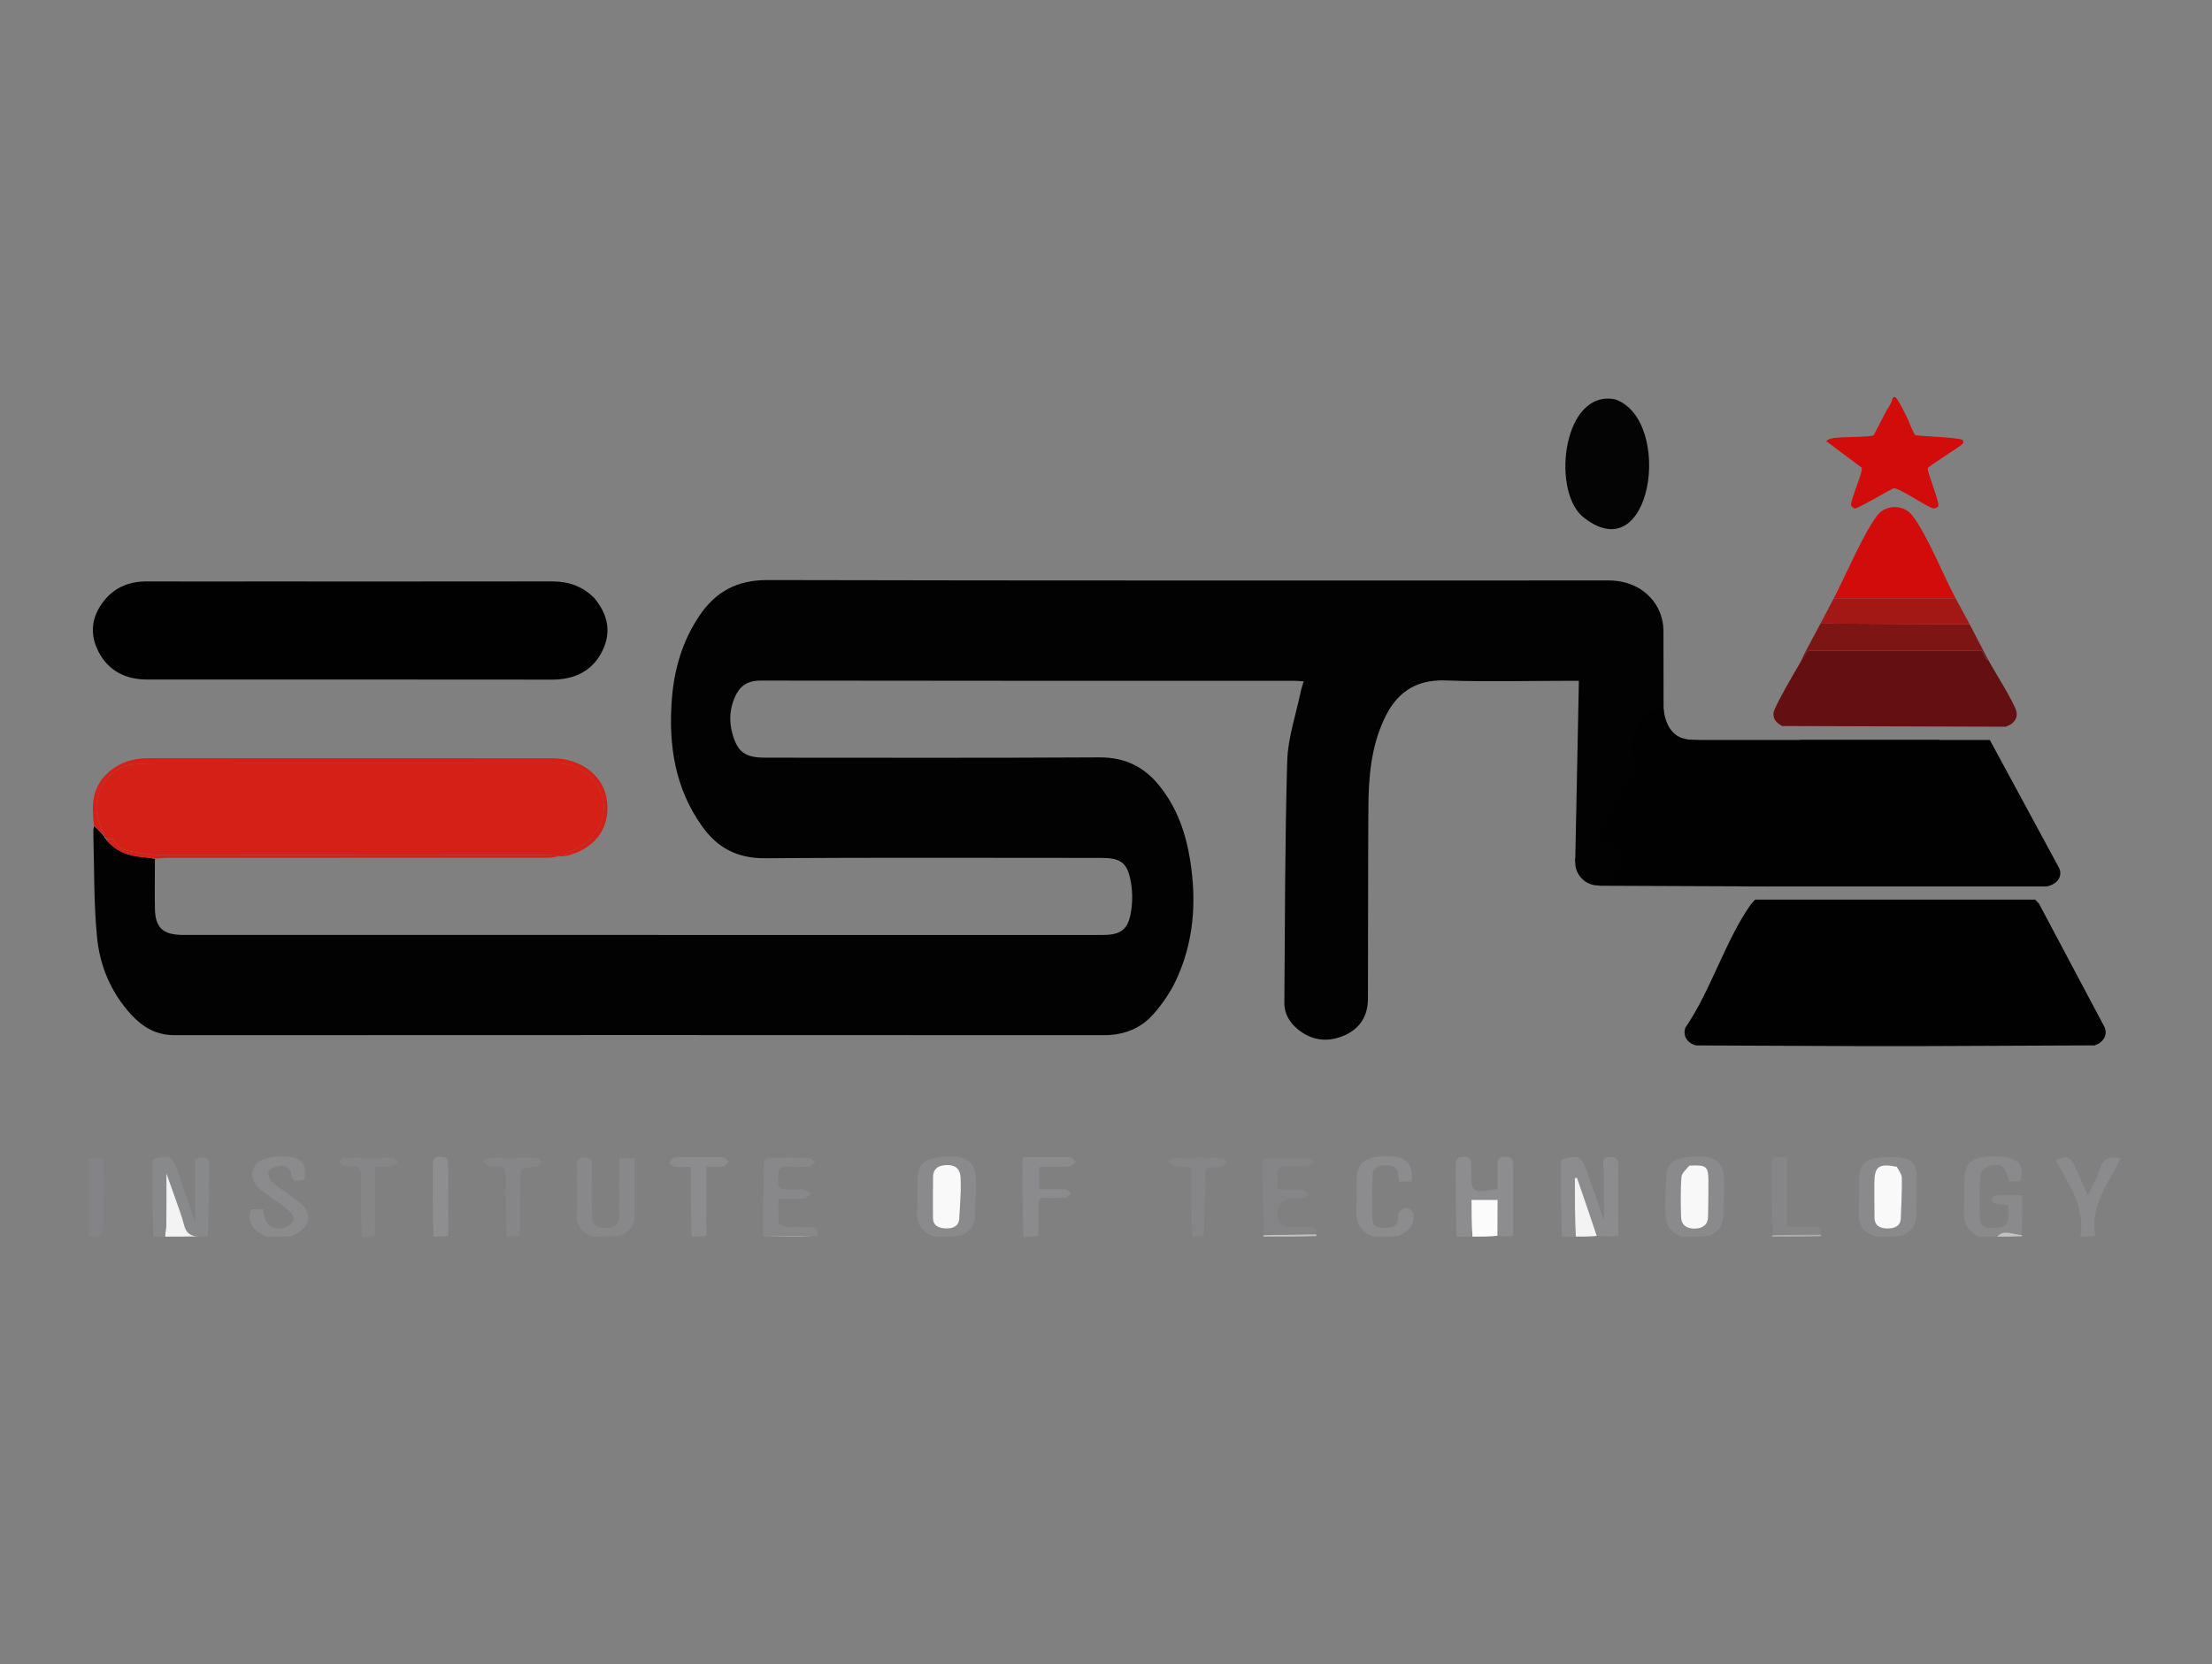 <?xml version="1.0" encoding="UTF-8"?>
<svg id="Layer_1" xmlns="http://www.w3.org/2000/svg" version="1.1" viewBox="0 0 595.28 448">
  <rect x="0" y="0" width="595.28" height="448" fill="#808080" stroke="none"/>
  <!-- Generator: Adobe Illustrator 29.8.3, SVG Export Plug-In . SVG Version: 2.1.1 Build 3)  -->
  <defs>
    <style>
      .st0 {
        fill: #d20b0b;
      }

      .st1 {
        fill: #f9f9fa;
      }

      .st2 {
        fill: #010101;
      }

      .st3 {
        fill: #88888a;
      }

      .st4 {
        fill: #868689;
      }

      .st5 {
        fill: #c3c3c4;
      }

      .st6 {
        fill: #8c8c8e;
      }

      .st7 {
        fill: #8e8e90;
      }

      .st8 {
        fill: #020202;
      }

      .st9 {
        fill: #858587;
      }

      .st10 {
        fill: #8b8b8d;
      }

      .st11 {
        fill: #7d1514;
      }

      .st12 {
        fill: #848387;
      }

      .st13 {
        fill: #a31715;
      }

      .st14 {
        fill: #adadae;
      }

      .st15 {
        fill: #641010;
      }

      .st16 {
        fill: #38b0dc;
      }

      .st17 {
        fill: #d42016;
      }

      .st18 {
        fill: #8b8a8d;
      }

      .st19 {
        fill: #f3f3f4;
      }

      .st20 {
        fill: #8d8d90;
      }

      .st21 {
        fill: #fbfbfc;
      }

      .st22 {
        fill: #040404;
      }

      .st23 {
        fill: #f8f8f8;
      }

      .st24 {
        fill: #88898b;
      }

      .st25 {
        fill: #8a898c;
      }
    </style>
  </defs>
  <path class="st22" d="M434.74,107.51c15.79,5.71,9.81,47.15-9.06,31.35-8.23-7.62-4.82-34.23,9.06-31.35Z"/>
  <path class="st6" d="M420.31,332.86c-.23-6.93-.23-13.86-.23-20.71,4.55-1.41,5.53-.98,6.85,2.79,1.49,4.28,2.98,8.55,4.71,13.49,0-4.34.01-7.98,0-11.62,0-1.08-.07-2.17-.18-3.25-.14-1.4.21-2.23,1.98-2.17,1.63.05,2.09.72,2.07,2.19-.07,6.27-.04,12.55.02,19.05-1.73.23-3.53.23-5.55.04-2.02-5.36-3.81-10.52-5.61-15.68l-.54.15v15.73h-3.51Z"/>
  <path class="st24" d="M41.23,332.86c-.23-6.7-.23-13.41-.22-20.11,0-.24.11-.48.16-.7,4.49-1.24,5.23-.88,6.57,3.04,1.49,4.37,3.03,8.73,4.78,13.77v-16.89c3.49-.76,3.82-.56,3.78,2.61-.07,5.95-.19,11.89-.31,18.06-.58.23-1.15.23-2.1.11-2.72.11-3.84-.93-4.38-3.07-.63-2.51-1.6-4.94-2.45-7.4-.71-2.06-1.45-4.11-2.28-6.45,0,5.03.03,9.6-.03,14.17-.01.96-.36,1.91-.55,2.86h-2.98Z"/>
  <path class="st20" d="M391.97,332.86c-.22-6.36-.18-12.73-.21-19.09,0-1.42.1-2.39,2.07-2.4,1.95,0,2.22.92,2.1,2.36-.04.42,0,.84,0,1.26,0,6.12.08,6.19,7.06,5.07,0-1.92.02-3.9,0-5.89-.02-1.45-.27-2.85,2.16-2.82,2.29.03,2.02,1.35,2.02,2.7-.01,6.12-.02,12.23.03,18.58-1.21.23-2.48.23-3.95,0-.21-3.37-.21-6.51-.21-9.65h-7.01v9.88h-4.04Z"/>
  <path class="st25" d="M251.37,332.86c-3.53-1.3-4.81-3.61-4.57-6.95.22-3,.04-6.02.13-9.03.07-2.63,1.4-4.48,4.2-5.12,1.37-.31,2.8-.51,4.2-.52,5.18-.01,7.2,1.72,7.32,6.54.09,3.42-.15,6.85-.37,10.27-.15,2.35-1.73,3.75-4.1,4.66-2.25.15-4.4.15-6.8.15M258.56,320.07c-.01-1.09.03-2.17-.05-3.26-.15-2.04-1.19-3.24-3.53-3.23-2.3,0-3.82.87-3.87,3.17-.07,3.67-.03,7.35-.02,11.02,0,2.24,1.64,2.82,3.55,2.87,1.83.05,3.38-.55,3.52-2.61.18-2.49.28-4.99.41-7.97Z"/>
  <path class="st25" d="M504.8,332.86c-3.67-1.18-4.85-3.52-4.62-6.86.21-3.09.09-6.2.13-9.29.03-2.6,1.43-4.44,4.07-4.91,2.31-.42,4.78-.55,7.1-.24,2.97.39,4.25,1.99,4.33,4.88.1,3.6,0,7.2-.09,10.8-.06,2.61-1.35,4.45-4.13,5.47-2.24.15-4.39.15-6.79.15M510.27,313.92c-4.66-.83-5.81.03-5.85,4.48-.03,3.09.05,6.19.04,9.28,0,2.2,1.48,2.96,3.45,2.98,1.91.02,3.56-.59,3.64-2.79.13-3.59.32-7.18.28-10.77-.01-.98-.77-1.96-1.55-3.18Z"/>
  <path class="st25" d="M532.59,332.86c-3.31-1.49-4.24-3.94-4.06-7.05.17-3.01,0-6.03.15-9.04.15-3.15,1.71-4.9,4.92-5.33,1.91-.26,3.93-.29,5.83-.01,4.06.59,5.2,2.41,4.32,6.56h-3.03c-1.14-4.11-2.04-4.98-5.14-4.23-1.08.26-2.57,1.59-2.64,2.51-.3,3.91-.17,7.86-.11,11.79.03,1.98,1.55,2.51,3.31,2.45,1.86-.06,3.93-.05,4.24-2.46.15-1.14.03-2.32.03-3.74-1.18-.09-2.33-.05-3.39-.32-.49-.12-.81-.84-1.21-1.29.42-.32.83-.91,1.26-.93,2.29-.09,4.59-.04,7.19-.04,0,3.57,0,6.89-.27,10.43-2.49.03-4.79-1.3-6.83.69h-4.57Z"/>
  <path class="st25" d="M452.4,332.86c-4.43-1.74-4.26-5.31-4.29-8.72-.02-2.51.19-5.03.27-7.54.08-2.49,1.37-4.2,3.9-4.78,1.79-.41,3.69-.59,5.53-.52,4.29.17,6.07,1.99,6.12,6.06.04,3.1-.05,6.21-.09,9.31-.03,2.78-1.16,4.87-4.14,6.04-2.4.16-4.73.16-7.31.16M454.38,313.8c-.66,1.01-1.83,1.99-1.9,3.04-.24,3.59-.19,7.2-.08,10.8.07,2.13,1.56,3.13,3.75,3.06,2.19-.07,3.49-1.1,3.51-3.29.03-3.18.12-6.35.09-9.53-.03-3.99-.54-4.39-5.38-4.08Z"/>
  <path class="st3" d="M159.41,332.86c-3.31-1.28-4.37-3.46-4.19-6.6.24-4.18.1-8.38.04-12.57-.02-1.42.31-2.13,2.05-2.14,1.84,0,1.97.9,1.96,2.22-.04,4.36-.08,8.72.02,13.07.07,2.89,1.2,3.76,4.1,3.64,2.13-.09,3.28-.96,3.25-3.1-.04-4.27,0-8.55.01-12.82,0-.89,0-1.79,0-2.82h4.15c0,2.71,0,5.35,0,8,0,2.35-.09,4.7.02,7.04.14,2.9-1.09,4.83-4.11,5.9-2.4.16-4.73.16-7.31.16Z"/>
  <path class="st10" d="M71.73,332.86c-3.4-1.47-5.41-3.52-4.19-7.36h3.3c.08.55.17,1.11.24,1.67.44,3.12,3.73,4.5,6.54,2.76,1.62-1.01,1.84-2.63.23-4-1.9-1.62-4.06-2.98-6.08-4.49-.9-.67-1.86-1.33-2.59-2.15-2.28-2.58-1.38-6.33,1.97-7.37,1.88-.58,4.03-.73,6.02-.6,4.16.28,5.42,2.05,4.76,6.25-1.77.35-3.4.84-3.57-1.93-.04-.7-1.47-1.83-2.29-1.85-1.25-.04-2.82.43-3.68,1.23-.44.41.03,2.36.72,3.01,1.68,1.58,3.76,2.78,5.63,4.19,1.11.83,2.31,1.64,3.15,2.69,2.24,2.81.78,6.1-3.35,7.8-2.25.15-4.4.15-6.8.15Z"/>
  <path class="st6" d="M369.53,332.86c-3.53-1.47-4.76-3.93-4.53-7.3.19-2.84-.02-5.7.11-8.54.16-3.48,2.14-5.38,5.81-5.72.97-.09,1.96-.09,2.93-.06,4.78.18,6.43,1.97,6.05,6.78h-3.42c-.07-.53-.2-1.09-.22-1.64-.07-1.83-1.01-2.76-3-2.78-1.99-.02-3.77.48-3.87,2.58-.19,4.01-.19,8.04-.04,12.05.07,1.93,1.8,2.29,3.52,2.26,1.73-.03,3.22-.44,3.43-2.4.06-.58-.18-1.34.13-1.72.49-.59,1.33-1.27,2.01-1.26.65.01,1.73.79,1.84,1.36.53,2.82-.8,4.78-3.95,6.24-2.26.14-4.41.14-6.81.14Z"/>
  <path class="st3" d="M205.32,332.86c-.05-6.01.11-12.03.21-18.04.05-3.21.01-3.21,3.53-3.21,2.85,0,5.7-.07,8.54.06.64.03,1.24.73,1.87,1.13-.61.43-1.19,1.17-1.83,1.22-2.03.15-4.09.08-6.13.03-1.41-.04-2.03.38-2.09,1.86-.17,4.28-.25,4.28,4.36,4.28.8,0,1.65-.15,2.39.04.77.2,1.44.74,2.16,1.14-.69.44-1.34,1.19-2.06,1.25-2.11.17-4.24.06-6.78.06,0,2.27-.11,4.34.09,6.38.04.45,1.17,1.1,1.84,1.15,2.03.15,4.09.13,6.13.01,1.82-.1,2.69.47,2.47,2.45-.14.2-.37.2-.94.04-4.5-.05-8.68.05-12.86.16h-.89Z"/>
  <path class="st18" d="M275.42,332.86c-.24-7.01-.24-14.02-.24-21.43,4.6,0,8.68-.05,12.76.06.55.01,1.09.77,1.63,1.19-.58.46-1.14,1.28-1.75,1.32-2.64.15-5.29.06-8.13.06v6.04c2.35,0,4.7-.07,7.04.05.55.03,1.07.69,1.6,1.05-.53.4-1.02,1.09-1.58,1.15-1.67.18-3.38.25-5.05.1-1.64-.14-2.27.31-2.23,1.89.07,2.68-.02,5.36-.02,8.28-1.26.24-2.52.24-4.03.24Z"/>
  <path class="st18" d="M559.86,332.86c1.4-7.89-3.14-14.15-6.68-20.65,3.28-1.2,4.02-.91,5.21,1.78,1.05,2.38,2.14,4.75,3.52,7.82,1.31-2.89,2.56-5.14,3.35-7.52.84-2.54,2.46-3.15,5.42-2.48-3.17,6.66-8.37,12.7-6.8,20.81-1.25.23-2.51.23-4.02.23Z"/>
  <path class="st6" d="M186.13,332.86c-.24-6.16-.24-12.33-.24-18.78-1.59,0-2.92.11-4.2-.05-.6-.08-1.13-.68-1.68-1.04.54-.51,1.06-1.44,1.61-1.46,4.35-.13,8.71-.12,13.06-.04.47,0,.92.75,1.38,1.15-.48.47-.91,1.26-1.45,1.34-1.36.19-2.78.06-4.53.06,0,6.34,0,12.34.05,18.58-1.22.23-2.49.23-3.99.23Z"/>
  <path class="st4" d="M320.86,332.86c-.23-6.11-.23-12.21-.23-18.72-1.73-.1-3.21-.08-4.64-.31-.6-.1-1.11-.72-1.66-1.11.57-.37,1.12-1.05,1.7-1.06,4.18-.09,8.37-.09,12.55,0,.59.01,1.16.66,1.73,1.01-.58.46-1.08,1.17-1.74,1.34-1.3.32-3.28-.11-3.87.59-.71.85-.27,2.55-.31,3.89-.13,4.66-.25,9.33-.46,14.18-1.01.19-1.92.19-3.07.19Z"/>
  <path class="st4" d="M97.38,332.86c-.24-5.52-.32-11.03-.21-16.55.04-1.86-.55-2.67-2.55-2.44-.61.07-1.31.17-1.85-.04-.59-.22-1.05-.78-1.57-1.18.5-.34.99-.97,1.5-.98,4.35-.08,8.7-.1,13.05,0,.49.01.96.84,1.44,1.28-.57.35-1.12.93-1.73,1-1.29.16-2.61.05-4.53.05,0,6.24,0,12.31-.03,18.63-1.12.24-2.21.24-3.53.24Z"/>
  <path class="st4" d="M136.41,332.86c-.28-5.45-.43-10.89-.33-16.33.04-2.09-.62-2.95-2.84-2.65-.61.08-1.29.15-1.85-.03-.55-.17-.98-.67-1.46-1.02.43-.4.86-1.14,1.3-1.15,4.45-.09,8.9-.08,13.35,0,.44,0,.87.76,1.31,1.17-.52.4-1.01,1.1-1.57,1.15-4.36.41-4.36.38-4.37,4.57-.01,4.61-.05,9.22-.05,14.06-1.07.24-2.16.24-3.49.24Z"/>
  <path class="st7" d="M116.63,332.86c-.21-6.29-.18-12.57-.17-18.86,0-1.39-.17-2.66,2.09-2.65,2.26.01,2.07,1.29,2.06,2.67-.02,6.12-.02,12.25.01,18.6-1.22.23-2.49.23-4,.23Z"/>
  <path class="st12" d="M23.89,311.95c1.14-.24,2.28-.24,3.88-.24,0,1.09,0,2.13,0,3.18,0,4.99.01,9.98-.03,14.96,0,.87-.28,1.75-.54,2.81-1.16.19-2.22.19-3.31.19v-20.91Z"/>
  <path class="st21" d="M396.26,332.86c-.25-3.24-.25-6.48-.25-9.88h7.01c0,3.14,0,6.27-.03,9.65-2.18.23-4.33.23-6.73.23Z"/>
  <path class="st19" d="M44.46,332.86c-.06-.95.29-1.9.3-2.86.06-4.57.03-9.15.03-14.17.83,2.35,1.57,4.4,2.28,6.45.85,2.46,1.82,4.89,2.45,7.4.53,2.14,1.66,3.18,4.16,3.07-2.88.11-5.92.11-9.21.11Z"/>
  <path class="st19" d="M424.06,332.86c-.24-5.24-.24-10.48-.24-15.73l.54-.15c1.79,5.16,3.58,10.32,5.36,15.68-1.81.19-3.61.19-5.65.19Z"/>
  <path class="st5" d="M340.13,332.86c-.25-.09-.26-.19.02-.4,4.86-.15,9.43-.18,14.01-.21.03.1.06.2.13.45-4.61.15-9.26.15-14.15.15Z"/>
  <path class="st14" d="M490.05,332.33c.02.09.03.18.06.4-4.28.13-8.57.13-13.11.13-.22-.1-.19-.2.13-.42,4.5-.12,8.71-.12,12.92-.11Z"/>
  <path class="st5" d="M206.46,332.86c3.93-.11,8.11-.21,12.43-.16-3.96.16-8.07.16-12.43.16Z"/>
  <path class="st5" d="M537.41,332.86c1.79-1.99,4.1-.66,6.53-.46.22.01.22.24.2.35-2.18.11-4.33.11-6.73.11Z"/>
  <path class="st8" d="M423.91,232.13c0-.91.99-47.59.99-48.88-1.06,0-1.99,0-2.93,0-10.96,0-21.93.31-32.87-.1-8.58-.32-13.49,3.68-16.64,10.48-3.53,7.62-4.16,15.74-4.21,23.9-.1,17.11-.07,34.23-.12,51.34-.01,4.64-2.19,8.15-6.72,9.99-4.37,1.78-8.57,1.15-12.2-1.85-2.23-1.85-3.59-4.23-3.57-7.06.17-21.72.14-43.44.77-65.15.18-6.19,2.33-12.34,3.6-18.5.18-.89.5-1.76.82-2.89-.93-.06-1.67-.16-2.41-.16-47.93,0-95.87.02-143.8-.06-3.67,0-5.64,1.66-6.88,4.49-1.41,3.2-1.56,6.53-.62,9.87,1.39,4.94,3.46,6.39,8.88,6.39,29.94,0,59.87.1,89.81-.08,7.03-.04,12.16,2.61,16.21,7.65,4.8,5.98,7.15,12.9,8.29,20.19,1.76,11.16.97,22.13-4.01,32.53-1.48,3.09-3.54,6.03-5.83,8.66-3.37,3.87-7.88,5.74-13.36,5.74-83.39-.05-166.79-.04-250.18,0-5.01,0-8.66-2.27-11.71-5.62-5.39-5.93-8.34-13.05-9.09-20.61-.92-9.24-.73-18.58-1.01-27.88-.02-.67,0-1.34.18-2.21,1.04.85,1.9,1.89,2.78,2.91.02-.02-.04-.02-.02.12.18.25.33.36.48.45-.02-.03-.04.03,0,.19,2.6,3.2,6.08,4.42,10.05,4.73,1.04.08,2.07.31,3.1.48,0,4.45-.08,8.89,0,13.34.08,5.2,2.19,7.12,7.6,7.12,82.41,0,164.83.01,247.24.02,4.61,0,6.78-1.1,7.68-5.37.68-3.25.64-6.86-.12-10.1-1-4.3-3.02-5.28-7.73-5.28-30.2,0-60.41-.12-90.61.08-7.42.05-12.66-2.89-16.61-8.33-7.55-10.4-9.26-22.15-8.34-34.38.62-8.14,2.83-15.86,7.59-22.8,4.26-6.2,9.91-9.38,18.19-9.36,74.48.18,148.97.1,223.45.11,1.69,0,3.4-.08,5.07.12,7.32.87,12.54,6.45,12.56,13.45.04,13.34.04,26.67,0,40.01,0,1.04-.26,2.19-.75,3.11"/>
  <path class="st8" d="M428.96,246.38"/>
  <path class="st2" d="M159.95,160.99c3.86,4.67,4.66,9.6,1.88,14.74-2.73,5.04-7.36,7.21-13.34,7.2-36.26-.04-72.51-.03-108.77-.02-6,0-10.53-2.37-13.18-7.44-2.55-4.89-1.91-9.65,1.6-13.95,2.85-3.49,6.74-5.04,11.41-5.02,9.71.04,19.42.01,29.13.01,26.64,0,53.27.02,79.91-.02,4.45,0,8.19,1.31,11.36,4.5Z"/>
  <path class="st17" d="M151.64,230.47c-.24.04-.47.09-1.05-.03-1.32-.2-2.29-.29-3.27-.29-33.94,0-67.88,0-101.82-.03-2.65,0-5.37-.05-7.94-.57-2.62-.53-5.72-.54-7.09-3.54-.13-.28-1.29-.14-1.96-.2,0,0,.02-.05.03-.18-.16-.23-.32-.34-.49-.44,0,0,.06,0,.06-.17-.59-1.75-1.27-3.3-1.77-4.89-1.83-5.81,2.64-13.28,8.42-14.2,3.16-.5,6.43-.44,9.66-.44,35.01-.03,70.02-.03,105.02-.02,7.04,0,11.1,3.87,12.71,9.29,1.43,4.79-1.46,11.87-8.3,14.19-.82.28-1.47,1-2.2,1.51Z"/>
  <path class="st17" d="M151.84,230.51c.53-.56,1.18-1.28,2-1.56,6.84-2.32,9.72-9.4,8.3-14.19-1.61-5.42-5.67-9.29-12.71-9.29-35.01,0-70.02-.01-105.02.02-3.22,0-6.5-.06-9.66.44-5.77.92-10.25,8.38-8.42,14.2.5,1.6,1.18,3.15,1.75,4.92-.88-.85-1.74-1.89-2.79-2.97-.61-5.05-.67-9.9,3.54-13.86,3.11-2.93,6.8-4.14,11.07-4.14,23.33,0,46.66,0,69.98,0,12.91,0,25.82,0,38.73.01,7.84,0,13.95,4.77,14.75,11.52.89,7.48-3.38,13.12-11.54,14.91Z"/>
  <path class="st9" d="M354.19,332.05c-4.61.24-9.19.26-14.01.28-.28-6.29-.29-12.57-.37-18.85-.02-1.43.55-1.91,2.03-1.88,3.38.07,6.76-.04,10.13.07.62.02,1.22.76,1.82,1.16-.58.35-1.14.96-1.75,1-1.86.13-3.75.19-5.59.01-2.22-.21-2.84.76-2.72,2.61.07,1.08.01,2.17.01,3.72,2.27,0,4.45-.1,6.61.06.72.05,1.38.8,2.07,1.23-.72.36-1.39.85-2.16,1.04-.75.18-1.59.02-2.38.08q-4.17.27-4.14,4.31.03,3.36,3.48,3.37c1.78,0,3.56.04,5.33,0,1.23-.03,1.88.36,1.63,1.8Z"/>
  <path class="st17" d="M28.54,225.99c.64-.11,1.8-.25,1.92.03,1.38,3,4.48,3.01,7.09,3.54,2.57.52,5.29.57,7.94.57,33.94.03,67.88.02,101.82.03.97,0,1.95.08,3.09.26-.87.24-1.91.45-2.94.45-34.05.02-68.09,0-102.14.02-1.06,0-2.12.1-3.41.23-1.27-.09-2.29-.32-3.33-.4-3.97-.31-7.45-1.53-10.05-4.73Z"/>
  <path class="st4" d="M490.09,332.11c-4.25.21-8.46.21-12.9.19-.3-6.38-.46-12.74-.38-19.11.04-3.02,2.52-.83,4.07-2.01v19.07c2.65,0,5.03.04,7.4-.02,1.28-.03,2.12.23,1.81,1.87Z"/>
  <path class="st1" d="M258.56,320.31c-.13,2.74-.23,5.24-.41,7.73-.15,2.05-1.7,2.65-3.52,2.61-1.9-.05-3.54-.64-3.55-2.87,0-3.67-.05-7.35.02-11.02.05-2.3,1.56-3.17,3.87-3.17,2.34,0,3.38,1.19,3.53,3.23.08,1.08.04,2.17.05,3.5Z"/>
  <path class="st1" d="M510.45,314.04c.6,1.1,1.36,2.08,1.37,3.06.04,3.59-.15,7.18-.28,10.77-.08,2.21-1.73,2.81-3.64,2.79-1.97-.02-3.45-.78-3.45-2.98,0-3.09-.07-6.19-.04-9.28.04-4.45,1.2-5.31,6.04-4.36Z"/>
  <path class="st23" d="M454.6,313.75c4.62-.26,5.13.14,5.16,4.13.03,3.18-.06,6.35-.09,9.53-.02,2.19-1.32,3.22-3.51,3.29-2.19.07-3.68-.93-3.75-3.06-.12-3.6-.17-7.21.08-10.8.07-1.05,1.24-2.03,2.12-3.09Z"/>
  <path class="st16" d="M28.06,225.35c.15-.04.31.07.49.32-.15.04-.31-.07-.49-.32Z"/>
  <g id="Objet_génératif">
    <path class="st2" d="M502.01,281.58l-45.67-.19c-2.38-.73-3.54-2.68-2.77-4.79,6.75-9.82,10.82-23.54,17.52-33.04.35-.5.83-.93,1.22-1.41h75.38l1,1.03,17.74,33.41c.78,2.08-.44,4.06-2.77,4.79l-45.45.19h-16.19"/>
    <g>
      <path class="st2" d="M484.5,199.18h50.99l18.74,34.63c.86,2.33-.8,4.27-3.44,4.79h-81.81c-2.83-.89-3.97-2.4-3.21-4.97l18.74-34.45Z"/>
      <g>
        <path class="st0" d="M511.64,109.27c.67,1.24,1.26,2.52,1.89,3.79.24.49,1.49,3.99,2.01,4.09,1.59.31,12.42.56,12.75,1.41.04.1.04.65,0,.75-.22.64-9.38,6.12-9.53,6.76.12,1.68,3.21,9.08,2.88,10.14-.07.23-.79.69-1.22.66-1.45-.11-9.35-5.67-10.86-5.44-1.39.63-9.63,5.51-10.42,5.44-.26-.02-.96-.62-1-.84-.24-1.27,3.29-9.04,2.88-10.14l-9.53-7.13c.46-.57,1.16-.71,1.88-.84,1.97-.36,9.74-.23,10.86-.75.66-1.28,1.33-2.55,1.99-3.83.47-.9.93-1.79,1.4-2.69s1.29-1.91,1.54-2.88c.09-.34.17-.77.51-.88.36-.12.69.24.89.56.38.6.74,1.22,1.08,1.85Z"/>
        <path class="st15" d="M534.94,177.4c1.45,2.77,7.45,12.16,7.76,14.36.27,1.87-.98,3.22-2.99,3.85l-60.09-.19c-1.61-.84-2.57-1.97-2.33-3.66.21-1.44,5.71-11.01,6.87-12.86.37-.58,2.11-3.64,2.55-3.75h46.56c.28-.17,1.47,3.61,1.66,2.25Z"/>
        <path class="st0" d="M526.29,161.07h-32.81c2.84-5.38,8.48-18.54,11.97-22.62,2.32-2.71,6.91-2.57,9.09.19,3.97,5.01,8.52,16.41,11.75,22.43Z"/>
        <path class="st11" d="M530.06,168.02c1.64,3.12,3.25,6.26,4.88,9.39-.19,1.35-1.38-2.42-1.66-2.25h-46.56c-.44.11-2.18,3.17-2.55,3.75,1.74-3.76,3.82-7.4,5.76-11.08l40.13.19Z"/>
        <path class="st13" d="M526.29,161.07c1.24,2.32,2.54,4.61,3.77,6.95l-40.13-.19c1.19-2.25,2.36-4.51,3.55-6.76h32.81Z"/>
      </g>
    </g>
  </g>
  <g id="Objet_génératif1" data-name="Objet_génératif">
    <path class="st2" d="M476.18,238.6l-45.67-.19c-2.38-.73-3.54-2.68-2.77-4.79,1.79-10.54,10.82-23.54,17.52-33.04.35-.5.83-.93,1.22-1.41h75.38l1,1.03,17.74,33.41c.78,2.08-.44,4.06-2.77,4.79l-45.45.19h-16.19"/>
  </g>
  <circle class="st8" cx="430.12" cy="232.13" r="6.21"/>
  <path class="st2" d="M447.72,190.85c.25,3.01,1.54,6.23,4.26,7.53,1.19.57,2.54.71,3.86.81,1.91.14,3.83.22,5.76.22-.17,2.08-1.28,3.92-2.78,5.36s-3.37,2.45-5.28,3.26c-1.57.67-3.23,1.22-4.94,1.2-2.78-.04-5.34-1.61-7.34-3.55-.86-.83-1.66-1.77-2.03-2.9-.4-1.22-.26-2.54.04-3.79.71-2.99,2.45-5.91,5.23-7.22.46-.22.95-.39,1.43-.56.62-.22,1.18-.15,1.8-.37Z"/>
</svg>